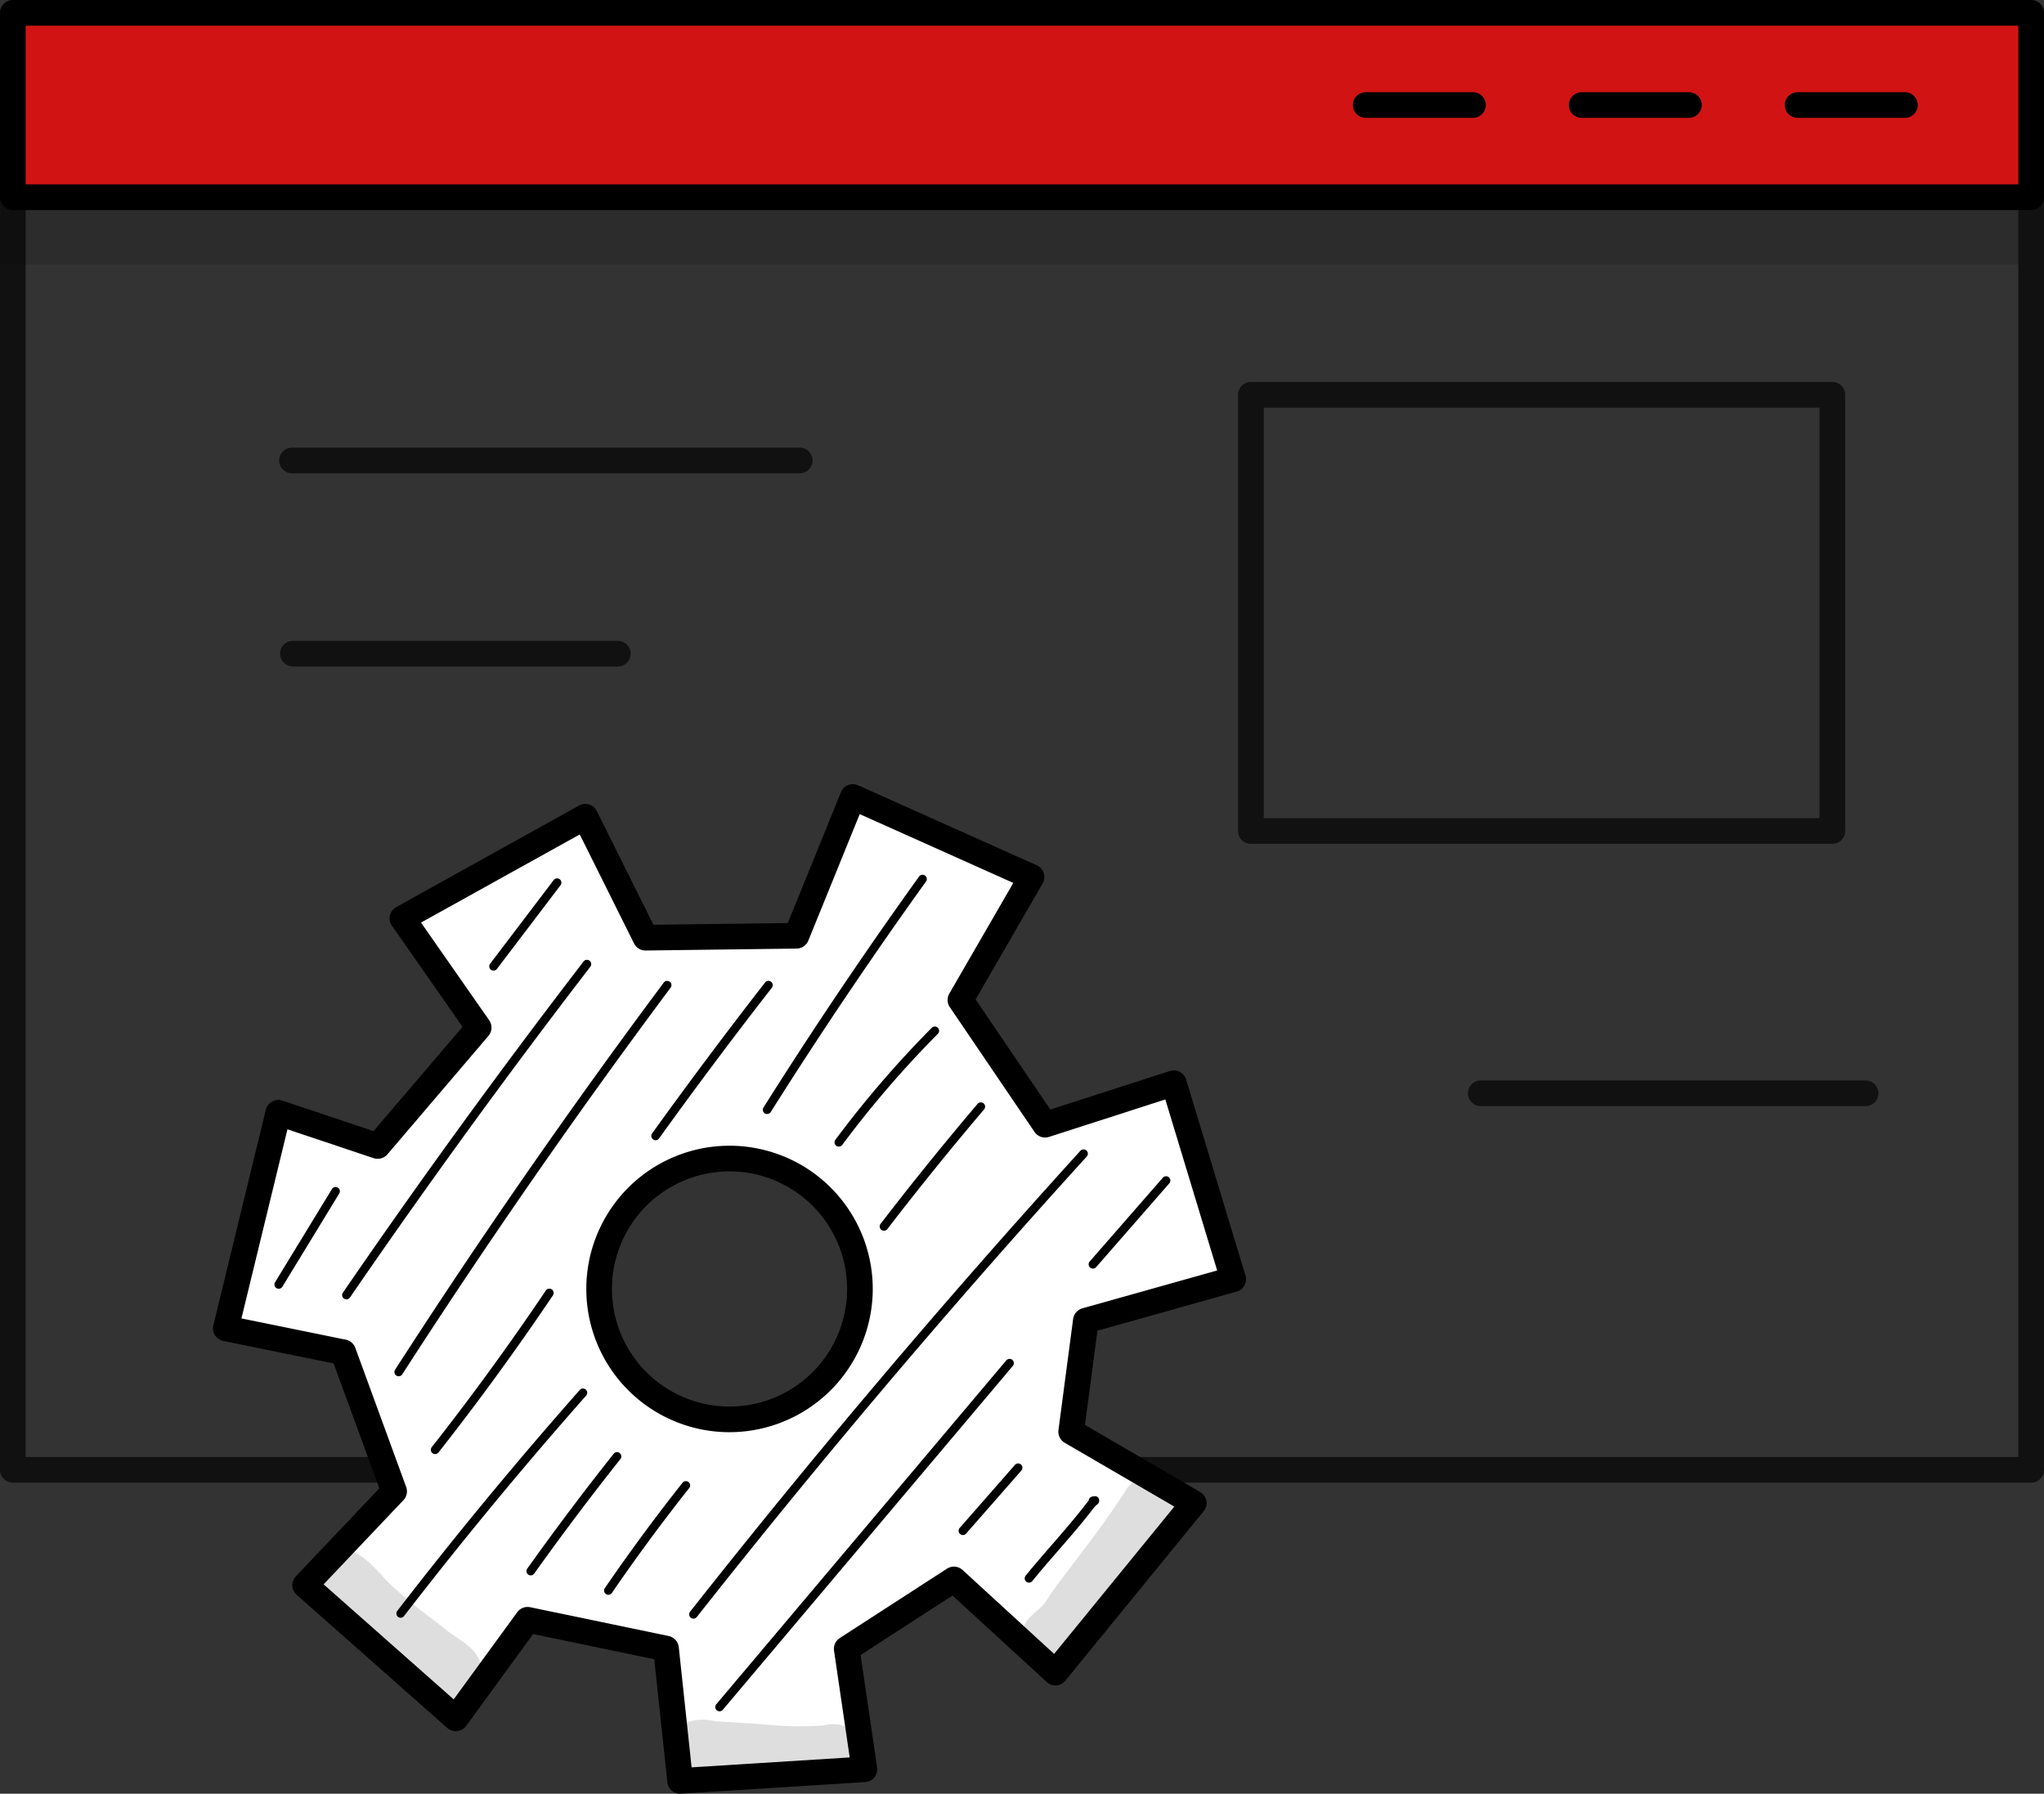 <svg xmlns="http://www.w3.org/2000/svg" width="160.754" height="141.058" viewBox="0 0 160.754 141.058">
  <rect x="0" y="0" width="160.754" height="141.058" fill="#333333" stroke="none"/>
  <g id="Group_682" data-name="Group 682" transform="translate(-878.246 -1451.683)">
    <g id="Group_681" data-name="Group 681" transform="translate(884 7)">
      <path id="Path_792" data-name="Path 792" d="M654.086,983.825H495.35a1.009,1.009,0,0,1-1.009-1.009V872.922a1.009,1.009,0,0,1,1.009-1.009H654.086a1.009,1.009,0,0,1,1.009,1.009V982.816A1.01,1.01,0,0,1,654.086,983.825Zm-157.727-2.017H653.077V873.931H496.358Z" transform="translate(-500.095 577.451)" fill="#111"/>
      <rect id="Rectangle_578" data-name="Rectangle 578" width="158.736" height="14.5" transform="translate(153.991 1460.192) rotate(180)" fill="#d11413"/>
      <path id="Path_793" data-name="Path 793" d="M654.086,884.393H495.35a1.008,1.008,0,0,1-1.009-1.009v-14.5a1.008,1.008,0,0,1,1.009-1.009H654.086a1.009,1.009,0,0,1,1.009,1.009v14.5A1.009,1.009,0,0,1,654.086,884.393Zm-157.727-2.018H653.077V869.893H496.358Z" transform="translate(-500.095 576.807)"/>
      <g id="Group_415" data-name="Group 415" transform="translate(100.678 1451.934)">
        <g id="Group_412" data-name="Group 412">
          <path id="Path_794" data-name="Path 794" d="M595.514,876.146h-8.371a1.009,1.009,0,1,1,0-2.017h8.371a1.009,1.009,0,1,1,0,2.017Z" transform="translate(-586.134 -874.129)"/>
        </g>
        <g id="Group_413" data-name="Group 413" transform="translate(16.985)">
          <path id="Path_795" data-name="Path 795" d="M610.163,876.146h-8.371a1.009,1.009,0,1,1,0-2.017h8.371a1.009,1.009,0,1,1,0,2.017Z" transform="translate(-600.783 -874.129)"/>
        </g>
        <g id="Group_414" data-name="Group 414" transform="translate(33.97)">
          <path id="Path_796" data-name="Path 796" d="M624.813,876.146h-8.373a1.009,1.009,0,1,1,0-2.017h8.373a1.009,1.009,0,1,1,0,2.017Z" transform="translate(-615.432 -874.129)"/>
        </g>
      </g>
      <g id="Group_418" data-name="Group 418" transform="translate(10.998 1506.347)">
        <g id="Group_417" data-name="Group 417">
          <path id="Path_797" data-name="Path 797" d="M577.295,963.11l11.59-3.255-4.672-15.418L574.09,947.7l-6.658-9.809,5.587-9.668-14.052-6.294-4.435,10.913-11.868.152-4.739-9.512-14.382,7.988,6,8.6-7.943,9.313-7.817-2.615-4.125,16.954,9.234,1.883,4,10.939-7,7.375,11.843,10.471,5.651-7.751,10.883,2.263,1.11,10.409,14.492-.911-1.391-9.478,8.429-5.454,7.988,7.324,10.877-13.327-9.641-5.613Zm-28.022,7.762a10.256,10.256,0,1,1,10.256-10.256A10.256,10.256,0,0,1,549.273,970.872Z" transform="translate(-508.65 -920.92)" fill="#fff"/>
          <path id="Path_798" data-name="Path 798" d="M545.525,1000.452a1.009,1.009,0,0,1-1-.9l-1.032-9.677-9.526-1.982-5.267,7.226a1.009,1.009,0,0,1-1.483.161L515.37,984.807a1.007,1.007,0,0,1-.064-1.451l6.564-6.922-3.592-9.822-8.682-1.769a1.008,1.008,0,0,1-.778-1.227l4.125-16.955a1.007,1.007,0,0,1,1.3-.718l7.171,2.4,7-8.2-5.555-7.956a1.009,1.009,0,0,1,.339-1.46l14.381-7.987a1.009,1.009,0,0,1,1.394.431l4.456,8.945,10.566-.134,4.182-10.294a1.01,1.01,0,0,1,1.346-.54l14.053,6.292a1.011,1.011,0,0,1,.461,1.426l-5.272,9.12,5.878,8.66,9.4-3.029a1,1,0,0,1,.778.067,1.011,1.011,0,0,1,.5.6L589.99,959.7a1.01,1.01,0,0,1-.693,1.264l-10.95,3.075-.979,7.41,9.06,5.276a1.008,1.008,0,0,1,.274,1.508l-10.877,13.327a1.008,1.008,0,0,1-1.463.106l-7.414-6.8-7.229,4.679,1.3,8.836a1.008,1.008,0,0,1-.936,1.153l-14.491.911Zm-11.992-14.689a1.027,1.027,0,0,1,.205.021l10.883,2.263a1.009,1.009,0,0,1,.8.881l1.008,9.448,12.434-.781-1.231-8.392a1.008,1.008,0,0,1,.45-.994l8.428-5.454a1.009,1.009,0,0,1,1.23.1l7.2,6.6,9.454-11.584-8.62-5.018a1.009,1.009,0,0,1-.493-1l1.154-8.734a1.009,1.009,0,0,1,.728-.839l10.6-2.978-4.076-13.449-9.147,2.945a1.009,1.009,0,0,1-1.143-.393l-6.659-9.809a1.01,1.01,0,0,1-.038-1.071l5.03-8.7-12.079-5.41-4.041,9.946a1.008,1.008,0,0,1-.922.628l-11.868.152H542.8a1.01,1.01,0,0,1-.9-.559l-4.268-8.568-12.483,6.931,5.36,7.68a1.007,1.007,0,0,1-.059,1.231l-7.942,9.313a1.011,1.011,0,0,1-1.088.3l-6.776-2.267-3.619,14.87,8.208,1.673a1.01,1.01,0,0,1,.747.641l4,10.94a1,1,0,0,1-.216,1.04l-6.276,6.618,10.23,9.045,5-6.856A1.009,1.009,0,0,1,533.532,985.763Zm15.879-13.743a11.264,11.264,0,1,1,11.264-11.264A11.277,11.277,0,0,1,549.411,972.019Zm0-20.511a9.247,9.247,0,1,0,9.247,9.247A9.257,9.257,0,0,0,549.411,951.508Z" transform="translate(-508.789 -921.058)"/>
        </g>
      </g>
      <g id="Group_419" data-name="Group 419" transform="translate(19.021 1566.602)" opacity="0.129">
        <path id="Path_799" data-name="Path 799" d="M528.688,981.838c-.4-1.32-1.868-1.845-2.834-2.693-.313-.278-1.983-1.435-3.715-2.991-1.105-.918-1.946-2.257-3.232-2.915a2.307,2.307,0,0,0-2.525,3.747,57.666,57.666,0,0,0,8.131,6.84c.637.333.3.691,1.961.917A2.318,2.318,0,0,0,528.688,981.838Z" transform="translate(-515.708 -973.025)"/>
      </g>
      <g id="Group_420" data-name="Group 420" transform="translate(46.841 1579.917)" opacity="0.129">
        <path id="Path_800" data-name="Path 800" d="M553.248,984.927a2.929,2.929,0,0,0-1.386.038,26.84,26.84,0,0,1-4.318-.052c-1.405-.139-2.818-.176-4.224-.285a3.858,3.858,0,0,0-2.164.082,2.4,2.4,0,0,0,.926,4.6,54.068,54.068,0,0,0,6.881.088,28.427,28.427,0,0,0,3.265-.051,2.87,2.87,0,0,0,1.555-.32A2.257,2.257,0,0,0,553.248,984.927Z" transform="translate(-539.701 -984.509)"/>
      </g>
      <g id="Group_421" data-name="Group 421" transform="translate(74.573 1560.833)" opacity="0.129">
        <path id="Path_801" data-name="Path 801" d="M571.818,969.105c-2.019,3.254-5.388,7.236-6.224,8.676-.506.75-1.458,1.17-1.78,2.038a2.114,2.114,0,0,0,3.434,2.314c1.649-1.361,3.17-4.015,3.545-4.332,1.294-1.591,2.536-3.227,3.686-4.925.443-.785,1.255-1.458,1.342-2.39A2.164,2.164,0,0,0,571.818,969.105Z" transform="translate(-563.619 -968.05)"/>
      </g>
      <g id="Group_423" data-name="Group 423" transform="translate(16.203 1479.885)">
        <path id="Path_802" data-name="Path 802" d="M554.217,900.254h-39.93a1.009,1.009,0,0,1,0-2.018h39.93a1.009,1.009,0,0,1,0,2.018Z" transform="translate(-513.278 -898.236)" fill="#111"/>
      </g>
      <g id="Group_424" data-name="Group 424" transform="translate(109.728 1529.65)">
        <path id="Path_803" data-name="Path 803" d="M625.21,943.173H594.948a1.009,1.009,0,1,1,0-2.017H625.21a1.009,1.009,0,0,1,0,2.017Z" transform="translate(-593.939 -941.156)" fill="#111"/>
      </g>
      <g id="Group_425" data-name="Group 425" transform="translate(16.275 1495.078)">
        <path id="Path_804" data-name="Path 804" d="M539.9,913.357H514.349a1.009,1.009,0,0,1,0-2.018H539.9a1.009,1.009,0,0,1,0,2.018Z" transform="translate(-513.34 -911.339)" fill="#111"/>
      </g>
      <path id="Path_805" data-name="Path 805" d="M625.057,930.1h-45.73a1.009,1.009,0,0,1-1.009-1.009v-34.3a1.009,1.009,0,0,1,1.009-1.009h45.73a1.009,1.009,0,0,1,1.009,1.009v34.3A1.01,1.01,0,0,1,625.057,930.1Zm-44.721-2.018h43.712V895.8H580.336Z" transform="translate(-486.702 580.939)" fill="#111"/>
      <g id="Group_427" data-name="Group 427" transform="translate(15.831 1538.029)">
        <path id="Path_806" data-name="Path 806" d="M513.293,956.382a.331.331,0,0,1-.175-.049.337.337,0,0,1-.112-.463l4.472-7.327a.336.336,0,1,1,.574.35l-4.472,7.328A.335.335,0,0,1,513.293,956.382Z" transform="translate(-512.957 -948.383)"/>
      </g>
      <g id="Group_428" data-name="Group 428" transform="translate(21.155 1520.157)">
        <path id="Path_807" data-name="Path 807" d="M517.885,959.675a.344.344,0,0,1-.191-.059.337.337,0,0,1-.086-.468c6.049-8.814,12.418-17.579,18.932-26.048a.336.336,0,0,1,.533.409c-6.506,8.461-12.869,17.215-18.911,26.02A.338.338,0,0,1,517.885,959.675Z" transform="translate(-517.549 -932.969)"/>
      </g>
      <g id="Group_429" data-name="Group 429" transform="translate(32.725 1513.761)">
        <path id="Path_808" data-name="Path 808" d="M527.863,934.7a.336.336,0,0,1-.268-.54l5-6.578a.336.336,0,1,1,.536.407l-5,6.579A.336.336,0,0,1,527.863,934.7Z" transform="translate(-527.527 -927.453)"/>
      </g>
      <g id="Group_430" data-name="Group 430" transform="translate(25.267 1521.837)">
        <path id="Path_809" data-name="Path 809" d="M521.43,965.493a.336.336,0,0,1-.282-.518c6.659-10.332,13.762-20.567,21.115-30.422a.336.336,0,1,1,.538.4c-7.343,9.843-14.438,20.065-21.089,30.384A.337.337,0,0,1,521.43,965.493Z" transform="translate(-521.095 -934.418)"/>
      </g>
      <g id="Group_431" data-name="Group 431" transform="translate(28.13 1546.013)">
        <path id="Path_810" data-name="Path 810" d="M523.9,968.285a.336.336,0,0,1-.264-.544c3.127-3.975,6.146-8.121,8.976-12.325a.337.337,0,0,1,.559.376c-2.838,4.218-5.869,8.377-9.006,12.366A.34.34,0,0,1,523.9,968.285Z" transform="translate(-523.564 -955.268)"/>
      </g>
      <g id="Group_432" data-name="Group 432" transform="translate(45.468 1521.804)">
        <path id="Path_811" data-name="Path 811" d="M538.854,946.933a.337.337,0,0,1-.272-.533c2.874-3.994,5.867-7.991,8.894-11.881a.337.337,0,0,1,.531.414c-3.022,3.882-6.01,7.873-8.879,11.86A.337.337,0,0,1,538.854,946.933Z" transform="translate(-538.518 -934.389)"/>
      </g>
      <g id="Group_433" data-name="Group 433" transform="translate(54.238 1513.473)">
        <path id="Path_812" data-name="Path 812" d="M546.417,946.018a.329.329,0,0,1-.18-.052.335.335,0,0,1-.1-.463c3.878-6.152,7.995-12.261,12.233-18.159a.336.336,0,1,1,.546.393c-4.23,5.885-8.338,11.983-12.21,18.124A.336.336,0,0,1,546.417,946.018Z" transform="translate(-546.081 -927.204)"/>
      </g>
      <g id="Group_434" data-name="Group 434" transform="translate(25.42 1553.853)">
        <path id="Path_813" data-name="Path 813" d="M521.563,980.078a.333.333,0,0,1-.205-.07.336.336,0,0,1-.06-.472c4.574-5.928,9.41-11.78,14.372-17.393a.336.336,0,0,1,.5.445c-4.953,5.6-9.779,11.442-14.344,17.36A.338.338,0,0,1,521.563,980.078Z" transform="translate(-521.227 -962.03)"/>
      </g>
      <g id="Group_435" data-name="Group 435" transform="translate(35.653 1558.878)">
        <path id="Path_814" data-name="Path 814" d="M530.389,976.055a.336.336,0,0,1-.275-.531c2.175-3.052,4.461-6.091,6.795-9.032a.336.336,0,0,1,.528.417c-2.327,2.933-4.606,5.963-6.774,9A.338.338,0,0,1,530.389,976.055Z" transform="translate(-530.053 -966.364)"/>
      </g>
      <g id="Group_436" data-name="Group 436" transform="translate(59.878 1525.408)">
        <path id="Path_815" data-name="Path 815" d="M551.282,946.94a.341.341,0,0,1-.2-.066.337.337,0,0,1-.068-.471,82.066,82.066,0,0,1,7.581-8.806.336.336,0,1,1,.477.474,81.442,81.442,0,0,0-7.518,8.733A.333.333,0,0,1,551.282,946.94Z" transform="translate(-550.945 -937.497)"/>
      </g>
      <g id="Group_437" data-name="Group 437" transform="translate(41.756 1561.169)">
        <path id="Path_816" data-name="Path 816" d="M535.652,977.267a.344.344,0,0,1-.191-.059.335.335,0,0,1-.086-.467c1.929-2.814,3.982-5.6,6.1-8.273a.336.336,0,1,1,.526.417c-2.108,2.662-4.152,5.433-6.072,8.236A.335.335,0,0,1,535.652,977.267Z" transform="translate(-535.316 -968.34)"/>
      </g>
      <g id="Group_438" data-name="Group 438" transform="translate(63.431 1531.381)">
        <path id="Path_817" data-name="Path 817" d="M554.345,952.736a.337.337,0,0,1-.267-.542c2.456-3.194,5.021-6.367,7.624-9.428a.336.336,0,1,1,.511.436c-2.595,3.053-5.153,6.216-7.6,9.4A.336.336,0,0,1,554.345,952.736Z" transform="translate(-554.009 -942.649)"/>
      </g>
      <g id="Group_439" data-name="Group 439" transform="translate(48.447 1535.072)">
        <path id="Path_818" data-name="Path 818" d="M541.423,982.729a.336.336,0,0,1-.264-.544c9.762-12.381,20.089-24.575,30.695-36.243a.336.336,0,1,1,.5.452c-10.6,11.656-20.911,23.838-30.665,36.207A.336.336,0,0,1,541.423,982.729Z" transform="translate(-541.087 -945.832)"/>
      </g>
      <g id="Group_440" data-name="Group 440" transform="translate(50.5 1551.543)">
        <path id="Path_819" data-name="Path 819" d="M543.193,987.752a.336.336,0,0,1-.257-.553l22.809-27.042a.336.336,0,0,1,.514.434l-22.809,27.042A.333.333,0,0,1,543.193,987.752Z" transform="translate(-542.857 -960.038)"/>
      </g>
      <g id="Group_441" data-name="Group 441" transform="translate(79.864 1537.18)">
        <path id="Path_820" data-name="Path 820" d="M568.519,954.912a.335.335,0,0,1-.221-.082.338.338,0,0,1-.032-.475l5.753-6.589a.336.336,0,1,1,.507.443l-5.752,6.589A.336.336,0,0,1,568.519,954.912Z" transform="translate(-568.183 -947.65)"/>
      </g>
      <g id="Group_442" data-name="Group 442" transform="translate(69.644 1559.768)">
        <path id="Path_821" data-name="Path 821" d="M559.7,972.759a.336.336,0,0,1-.253-.558l4.343-4.957a.336.336,0,0,1,.506.444l-4.343,4.956A.331.331,0,0,1,559.7,972.759Z" transform="translate(-559.368 -967.131)"/>
      </g>
      <g id="Group_443" data-name="Group 443" transform="translate(74.837 1562.341)">
        <path id="Path_822" data-name="Path 822" d="M564.183,976.149a.329.329,0,0,1-.211-.075.334.334,0,0,1-.05-.472c.661-.815,1.373-1.635,2.06-2.428.935-1.075,1.9-2.188,2.758-3.31.045-.058.092-.111.137-.159a.337.337,0,0,1,.247-.313c.144-.039.409-.111.544.137a.4.4,0,0,1-.153.5,1.657,1.657,0,0,0-.24.245c-.871,1.14-1.844,2.26-2.785,3.344-.685.788-1.393,1.6-2.045,2.408A.337.337,0,0,1,564.183,976.149Z" transform="translate(-563.847 -969.351)"/>
      </g>
      <g id="Group_444" data-name="Group 444" transform="translate(-5.723 1460.784)" opacity="0.129">
        <rect id="Rectangle_580" data-name="Rectangle 580" width="158.736" height="4.707"/>
      </g>
    </g>
  </g>
</svg>
